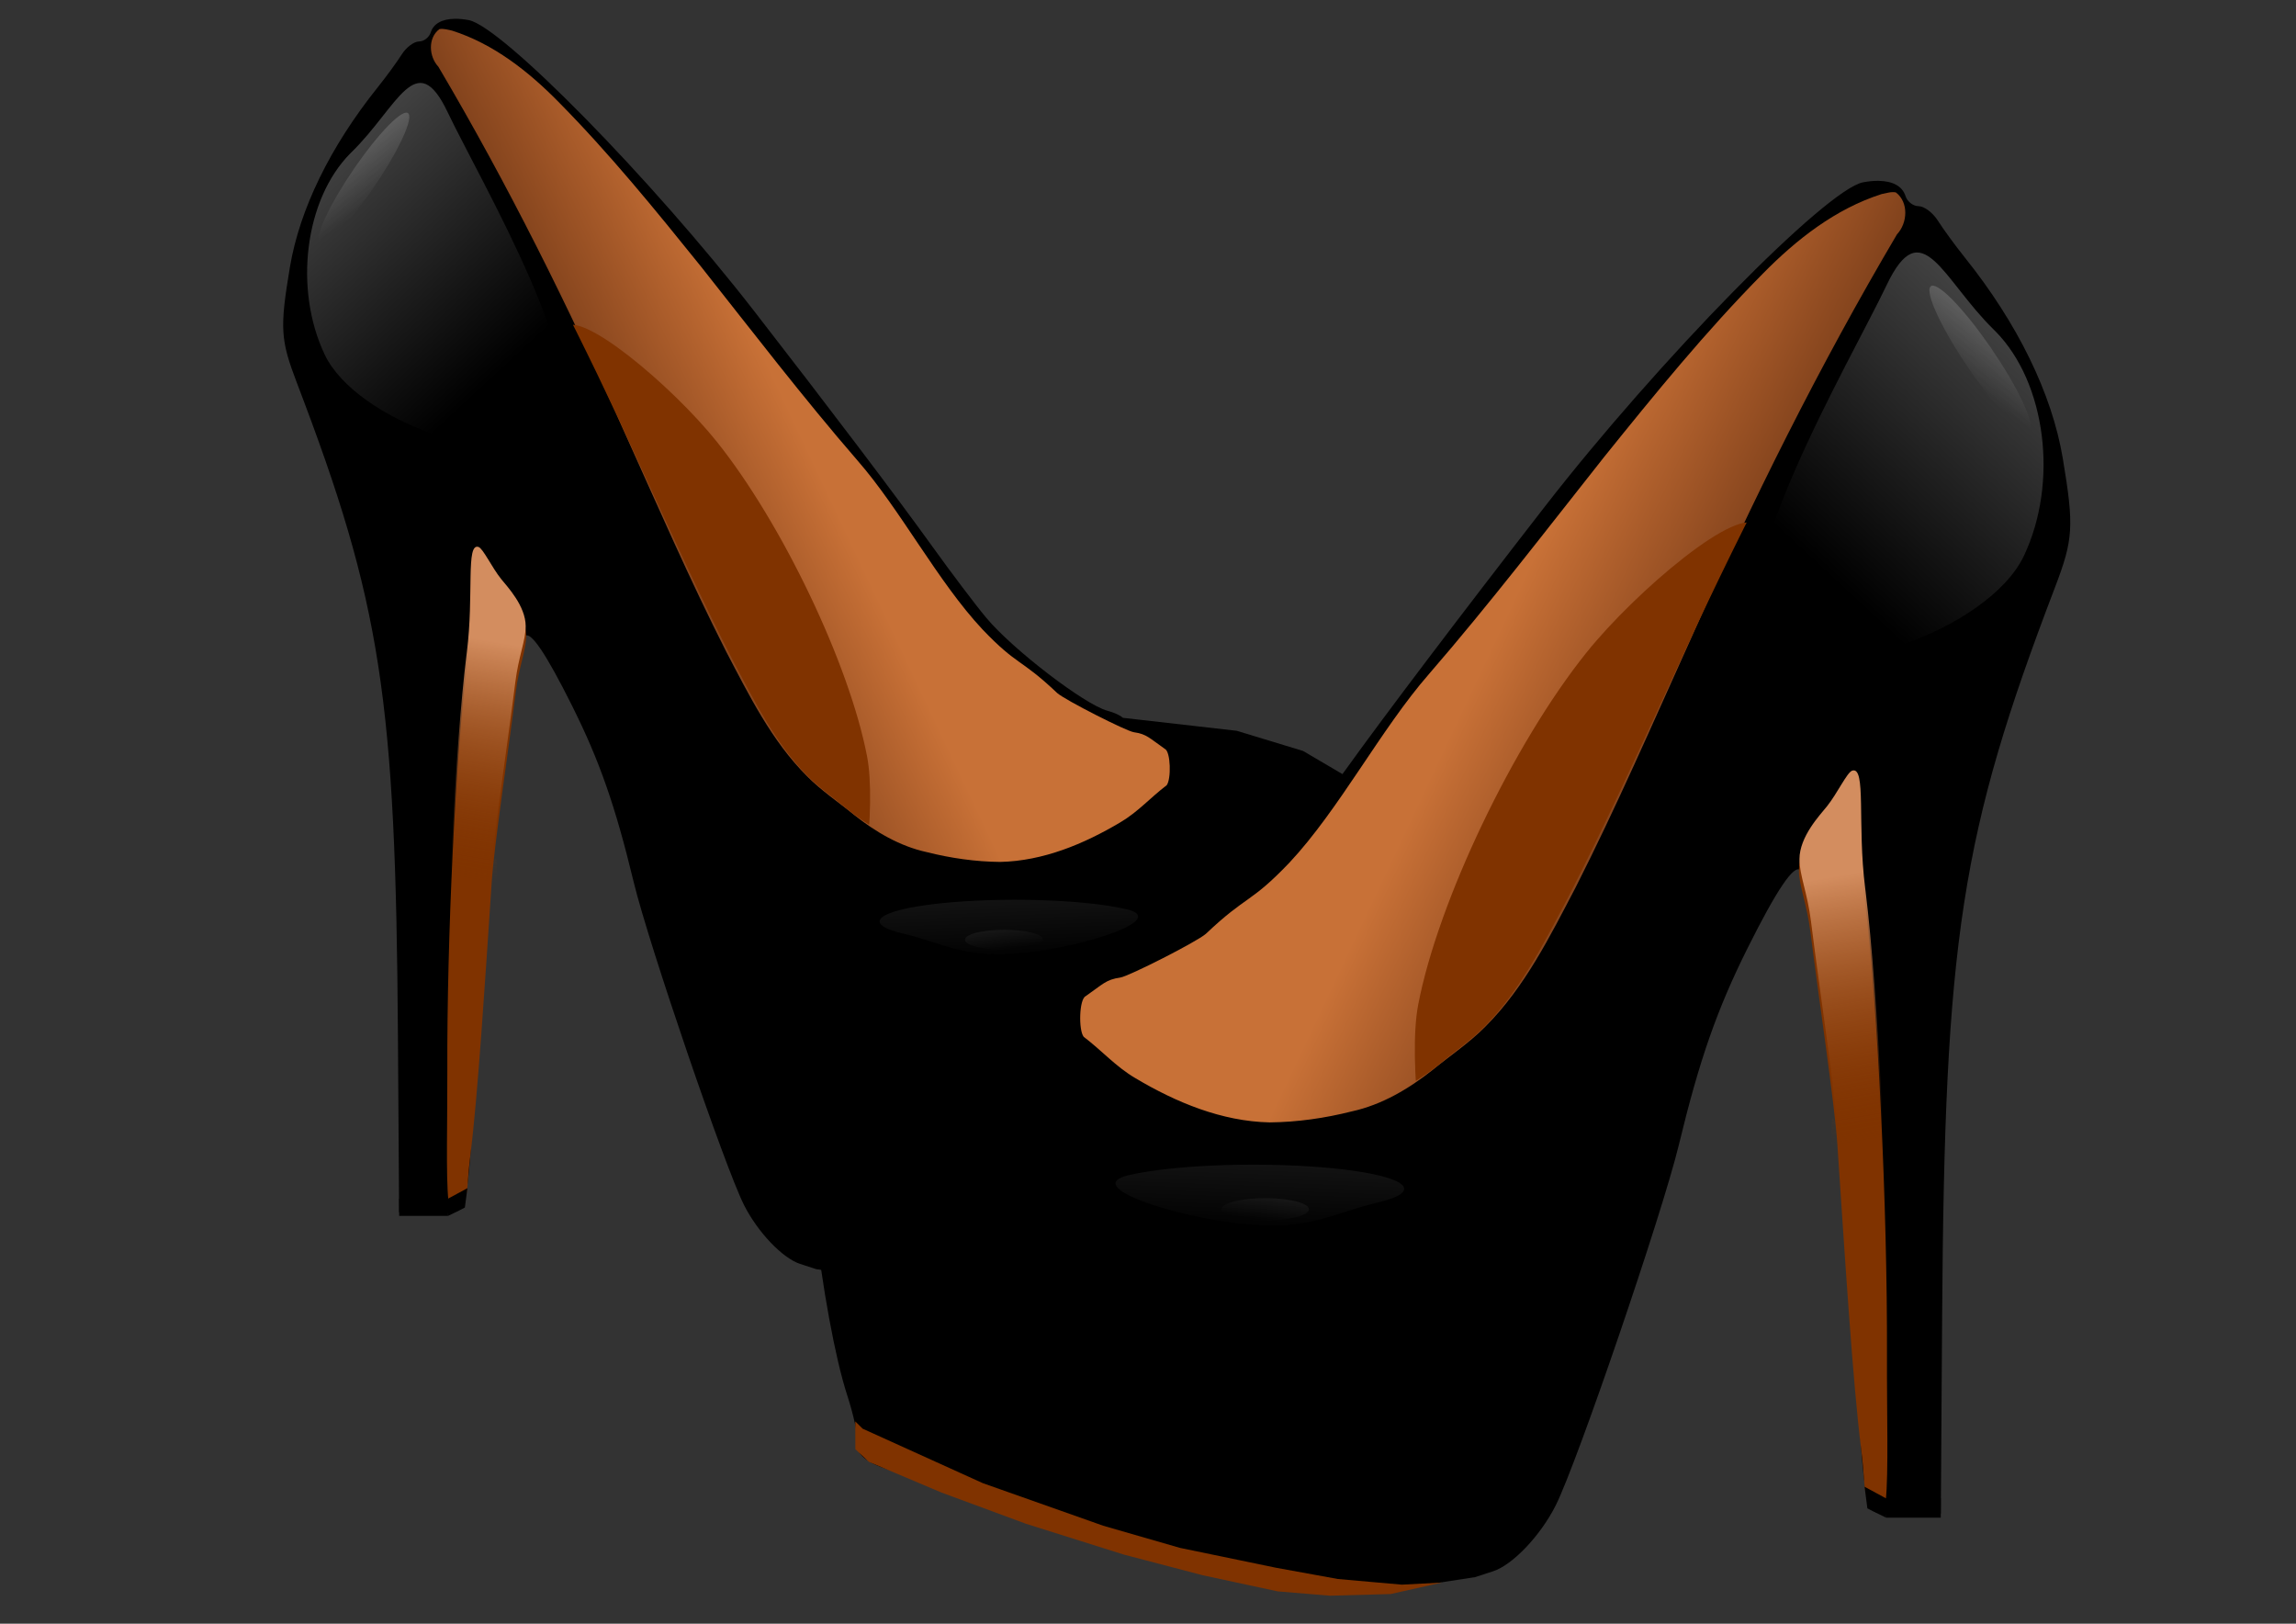 <?xml version="1.0" encoding="UTF-8" standalone="no"?>
<!-- Created with Inkscape (http://www.inkscape.org/) -->
<svg xmlns:dc="http://purl.org/dc/elements/1.1/" xmlns:cc="http://creativecommons.org/ns#" xmlns:rdf="http://www.w3.org/1999/02/22-rdf-syntax-ns#" xmlns:svg="http://www.w3.org/2000/svg" xmlns="http://www.w3.org/2000/svg" xmlns:xlink="http://www.w3.org/1999/xlink" xmlns:sodipodi="http://sodipodi.sourceforge.net/DTD/sodipodi-0.dtd" xmlns:inkscape="http://www.inkscape.org/namespaces/inkscape" width="1052.362" height="744.094" id="svg2" version="1.1" inkscape:version="0.48.2 r9819" sodipodi:docname="womenshoe.svg">
  <rect width="100%" height="100%" fill="#333333" stroke="none"/>
  <defs id="defs4">
    <linearGradient inkscape:collect="always" id="linearGradient3897">
      <stop style="stop-color:#ffffff;stop-opacity:1;" offset="0" id="stop3899"/>
      <stop style="stop-color:#ffffff;stop-opacity:0;" offset="1" id="stop3901"/>
    </linearGradient>
    <linearGradient inkscape:collect="always" id="linearGradient3887">
      <stop style="stop-color:#ffffff;stop-opacity:1;" offset="0" id="stop3889"/>
      <stop style="stop-color:#ffffff;stop-opacity:0;" offset="1" id="stop3891"/>
    </linearGradient>
    <linearGradient inkscape:collect="always" id="linearGradient3093">
      <stop style="stop-color:#ffffff;stop-opacity:1;" offset="0" id="stop3095"/>
      <stop style="stop-color:#ffffff;stop-opacity:0;" offset="1" id="stop3097"/>
    </linearGradient>
    <linearGradient id="linearGradient3993">
      <stop style="stop-color:#d38d5f;stop-opacity:1" offset="0" id="stop3995"/>
      <stop style="stop-color:#803300;stop-opacity:0;" offset="1" id="stop3997"/>
    </linearGradient>
    <linearGradient id="linearGradient3810">
      <stop style="stop-color:#c87137;stop-opacity:1;" offset="0" id="stop3812"/>
      <stop style="stop-color:#d75c1b;stop-opacity:0;" offset="1" id="stop3814"/>
    </linearGradient>
    <inkscape:perspective sodipodi:type="inkscape:persp3d" inkscape:vp_x="0 : 526.18109 : 1" inkscape:vp_y="0 : 1000 : 0" inkscape:vp_z="744.09448 : 526.18109 : 1" inkscape:persp3d-origin="372.04724 : 350.78739 : 1" id="perspective2989"/>
    <clipPath clipPathUnits="userSpaceOnUse" id="clipPath3845">
      <path style="fill:none;stroke:#000000;stroke-width:1px;stroke-linecap:butt;stroke-linejoin:miter;stroke-opacity:1" d="M 387.857,641.648 365,645.934 l -10,2.857 -3.571,0.714 -13.571,0 -18.571,-2.857 -28.571,-9.286 -9.286,18.571 -80,-11.429 L 175,378.791 l 65,-23.571 167.857,137.857 59.286,65.714 -22.857,67.857 -37.857,16.429 z" id="path3847" inkscape:connector-curvature="0"/>
    </clipPath>
    <clipPath clipPathUnits="userSpaceOnUse" id="clipPath3873">
      <path inkscape:connector-curvature="0" id="path3875" d="m 540.072,374.354 c -2.484,1.879 -2.232,5.835 -0.219,7.969 14.735,24.935 27.662,50.901 39.403,77.367 7.072,15.672 13.929,31.455 21.706,46.795 4.875,9.298 9.638,18.926 17.146,26.436 3.047,3.081 6.677,5.49 10.021,8.227 4.541,3.601 9.666,6.635 15.38,7.886 5.098,1.285 10.356,2.043 15.616,2.088 9.109,-0.194 17.776,-3.804 25.506,-8.401 3.764,-2.216 7.248,-4.855 10.722,-7.491 1.002,-1.273 -0.905,-10.067 -2.144,-10.625 -5.121,-3.555 -9.095,-0.535 -13.761,-4.654 -7.843,-7.436 -15.598,-11.371 -23.056,-19.183 -9.49,-10.121 -18.414,-24.396 -27.546,-34.845 -11.573,-13.362 -22.325,-27.401 -33.296,-41.253 -9.642,-11.969 -19.359,-23.921 -30.178,-34.858 -6.388,-6.497 -13.824,-12.348 -22.614,-15.145 -0.879,-0.154 -1.792,-0.499 -2.688,-0.312 z" style="fill:none;stroke:#000000;stroke-opacity:1" sodipodi:nodetypes="cccccccccccccccccc"/>
    </clipPath>
    <clipPath clipPathUnits="userSpaceOnUse" id="clipPath3923">
      <path sodipodi:nodetypes="cccccccccccccccccc" style="fill:none;stroke:#000000;stroke-width:0.753;stroke-opacity:1" d="m 546.93,388.96 c -1.964,1.347 -1.766,4.183 -0.173,5.713 11.655,17.877 21.88,36.494 31.166,55.469 5.594,11.236 11.017,22.552 17.169,33.551 3.856,6.666 7.623,13.569 13.562,18.953 2.41,2.209 5.282,3.936 7.927,5.898 3.592,2.582 7.646,4.757 12.165,5.654 4.032,0.921 8.191,1.465 12.351,1.497 7.205,-0.139 14.06,-2.727 20.175,-6.023 2.977,-1.589 5.733,-3.481 8.481,-5.371 0.793,-0.913 -0.716,-7.218 -1.696,-7.617 -4.05,-2.549 -7.194,-0.384 -10.884,-3.337 -6.204,-5.331 -12.338,-8.153 -18.237,-13.753 -7.506,-7.256 -14.565,-17.491 -21.788,-24.982 -9.154,-9.58 -17.658,-19.645 -26.336,-29.577 -7.626,-8.581 -15.312,-17.151 -23.869,-24.992 -5.053,-4.658 -10.934,-8.853 -17.887,-10.858 -0.695,-0.11 -1.417,-0.358 -2.126,-0.224 z" id="path3925" inkscape:connector-curvature="0"/>
    </clipPath>
    <clipPath clipPathUnits="userSpaceOnUse" id="clipPath3923-1">
      <path sodipodi:nodetypes="cccccccccccccccccc" style="fill:none;stroke:#000000;stroke-width:0.753;stroke-opacity:1" d="m 546.93,388.96 c -1.964,1.347 -1.766,4.183 -0.173,5.713 11.655,17.877 21.88,36.494 31.166,55.469 5.594,11.236 11.017,22.552 17.169,33.551 3.856,6.666 7.623,13.569 13.562,18.953 2.41,2.209 5.282,3.936 7.927,5.898 3.592,2.582 7.646,4.757 12.165,5.654 4.032,0.921 8.191,1.465 12.351,1.497 7.205,-0.139 14.06,-2.727 20.175,-6.023 2.977,-1.589 5.733,-3.481 8.481,-5.371 0.793,-0.913 -0.716,-7.218 -1.696,-7.617 -4.05,-2.549 -7.194,-0.384 -10.884,-3.337 -6.204,-5.331 -12.338,-8.153 -18.237,-13.753 -7.506,-7.256 -14.565,-17.491 -21.788,-24.982 -9.154,-9.58 -17.658,-19.645 -26.336,-29.577 -7.626,-8.581 -15.312,-17.151 -23.869,-24.992 -5.053,-4.658 -10.934,-8.853 -17.887,-10.858 -0.695,-0.11 -1.417,-0.358 -2.126,-0.224 z" id="path3925-7" inkscape:connector-curvature="0"/>
    </clipPath>
    <linearGradient inkscape:collect="always" xlink:href="#linearGradient3810" id="linearGradient3031" gradientUnits="userSpaceOnUse" gradientTransform="translate(586.623,-144.715)" x1="-72.143" y1="480.219" x2="-161.429" y2="522.362"/>
    <linearGradient inkscape:collect="always" xlink:href="#linearGradient3993-7" id="linearGradient3026-1" gradientUnits="userSpaceOnUse" x1="457.459" y1="374.882" x2="453.192" y2="425.389" gradientTransform="matrix(0.504,0,-0.037,1,228.492,-2.857)"/>
    <linearGradient id="linearGradient3993-7">
      <stop style="stop-color:#d38d5f;stop-opacity:1" offset="0" id="stop3995-4"/>
      <stop style="stop-color:#803300;stop-opacity:0;" offset="1" id="stop3997-0"/>
    </linearGradient>
    <linearGradient y2="425.389" x2="453.192" y1="374.882" x1="457.459" gradientTransform="matrix(0.504,0,-0.037,1,228.392,-4.911)" gradientUnits="userSpaceOnUse" id="linearGradient3055" xlink:href="#linearGradient3993-7" inkscape:collect="always"/>
    <linearGradient inkscape:collect="always" xlink:href="#linearGradient3093" id="linearGradient3099" x1="385.373" y1="250.857" x2="453.255" y2="324.042" gradientUnits="userSpaceOnUse"/>
    <linearGradient inkscape:collect="always" xlink:href="#linearGradient3887" id="linearGradient3893" x1="577.995" y1="421.759" x2="578.273" y2="433.753" gradientUnits="userSpaceOnUse" gradientTransform="matrix(0.902,0,0,1.444,30.406,-188.273)"/>
    <linearGradient inkscape:collect="always" xlink:href="#linearGradient3897" id="linearGradient3903" x1="387.243" y1="257.147" x2="431.99" y2="281.442" gradientUnits="userSpaceOnUse"/>
    <linearGradient inkscape:collect="always" xlink:href="#linearGradient3887" id="linearGradient3907" x1="560.736" y1="428.34" x2="562.15" y2="437.179" gradientUnits="userSpaceOnUse"/>
    <linearGradient inkscape:collect="always" xlink:href="#linearGradient3810" id="linearGradient3955" gradientUnits="userSpaceOnUse" gradientTransform="translate(586.623,-144.715)" x1="-72.143" y1="480.219" x2="-161.429" y2="522.362"/>
    <linearGradient inkscape:collect="always" xlink:href="#linearGradient3993-7" id="linearGradient3957" gradientUnits="userSpaceOnUse" gradientTransform="matrix(0.504,0,-0.037,1,228.392,-4.911)" x1="457.459" y1="374.882" x2="453.192" y2="425.389"/>
    <linearGradient inkscape:collect="always" xlink:href="#linearGradient3093" id="linearGradient3959" gradientUnits="userSpaceOnUse" x1="385.373" y1="250.857" x2="453.255" y2="324.042"/>
    <linearGradient inkscape:collect="always" xlink:href="#linearGradient3887" id="linearGradient3961" gradientUnits="userSpaceOnUse" gradientTransform="matrix(0.902,0,0,1.444,30.406,-188.273)" x1="577.995" y1="421.759" x2="578.273" y2="433.753"/>
    <linearGradient inkscape:collect="always" xlink:href="#linearGradient3897" id="linearGradient3963" gradientUnits="userSpaceOnUse" x1="387.243" y1="257.147" x2="431.99" y2="281.442"/>
    <linearGradient inkscape:collect="always" xlink:href="#linearGradient3887" id="linearGradient3965" gradientUnits="userSpaceOnUse" x1="560.736" y1="428.34" x2="562.15" y2="437.179"/>
  </defs>
  <sodipodi:namedview id="base" pagecolor="#ffffff" bordercolor="#666666" borderopacity="1.0" inkscape:pageopacity="0.0" inkscape:pageshadow="2" inkscape:zoom="1" inkscape:cx="398.06132" inkscape:cy="356.42556" inkscape:document-units="px" inkscape:current-layer="layer1" showgrid="false" showguides="true" inkscape:guide-bbox="true" inkscape:window-width="1920" inkscape:window-height="1018" inkscape:window-x="-8" inkscape:window-y="-8" inkscape:window-maximized="1"/>
  <g inkscape:label="Layer 1" inkscape:groupmode="layer" id="layer1" transform="translate(0,-308.268)">
    <g id="g3909" transform="matrix(2.159,0,0,2.159,-733.997,-196.546)">
      <g id="g3079">
        <g id="g3888">
          <path transform="translate(193.949,-143.442)" inkscape:connector-curvature="0" id="path3802" d="m 242.562,381.25 c -2.692,0.042 -4.507,1.027 -5.094,2.875 -0.34,1.072 -1.45,1.938 -2.5,1.938 -1.05,0 -2.701,1.238 -3.656,2.75 -0.955,1.512 -3.243,4.659 -5.094,6.969 C 216.153,408.343 209.62,421.689 207.562,434 c -2.165,12.955 -2.006,15.388 1.5,24.562 17.869,46.753 20.972,66.838 21.438,138.5 l 0.25,37.5 5.719,0.312 c 3.139,0.166 6.306,-0.18 7.031,-0.781 1.703,-1.413 2.249,-6.295 3.469,-30.031 0.551,-10.725 1.449,-24 2,-29.5 3.105,-31.019 7.204,-60.99 8.5,-62.281 1.173,-1.169 4.468,3.701 10,14.781 5.833,11.683 9.159,21.19 13.094,37.469 3.164,13.093 19.337,60.438 23.406,68.5 2.926,5.796 8.223,11.342 11.969,12.531 2.747,0.872 2.603,1.958 -0.438,3.344 -3.482,1.586 -3.119,3.148 0.75,3.25 1.788,0.047 11.35,0.67 21.25,1.375 9.9,0.705 28.264,1.333 40.812,1.406 30.281,0.176 32.61,-0.892 17.25,-7.938 -5.189,-2.38 -9.252,-4.611 -9.031,-4.969 0.221,-0.358 4.132,-1.72 8.688,-3 4.555,-1.28 12.87,-4.205 18.469,-6.531 5.599,-2.327 12.633,-4.943 15.625,-5.812 5.932,-1.725 7.83,-3.318 7.469,-6.219 -0.129,-1.036 0.714,-4.831 1.875,-8.406 2.28,-7.021 4.75,-20.445 6.25,-34 1.604,-14.499 -1.232,-29.862 -5.719,-31.688 l -16.531,-9.719 -14.094,-4.281 -24.156,-2.75 c -0.573,-0.53 -1.8,-1.101 -3.281,-1.5 -4.836,-1.302 -20.034,-12.954 -25.688,-19.688 -2.238,-2.665 -7.475,-9.6 -11.625,-15.375 -7.36,-10.242 -21.561,-29 -37.719,-49.812 -21.696,-27.947 -53.565,-60.406 -60.562,-61.719 -1.081,-0.203 -2.071,-0.295 -2.969,-0.281 z" clip-path="url(#clipPath3845)" style="fill:#000000"/>
          <path sodipodi:nodetypes="cccccccccccccccccccc" inkscape:connector-curvature="0" id="path3852" d="m 629.664,474.992 -22.857,10.357 -22.879,8.088 -14.564,4.203 -18.272,3.781 -11.786,2.143 -12.143,1.071 -7.626,-0.4 9.769,2.186 11.533,0.314 9.917,-0.819 14.264,-3.066 15,-3.929 18.615,-5.862 16.028,-5.923 8.802,-3.719 5.042,-2.134 2.544,-2.386 0.018,-5.292 z" style="fill:#803300;stroke:none"/>
        </g>
        <path inkscape:connector-curvature="0" id="path3894" d="m 433.248,240.003 c -2.484,1.879 -2.232,5.835 -0.219,7.969 14.735,24.935 27.662,50.901 39.403,77.367 7.072,15.672 13.929,31.455 21.706,46.795 4.875,9.298 9.638,18.926 17.146,26.436 3.047,3.081 6.677,5.49 10.021,8.227 4.541,3.601 9.666,6.635 15.38,7.886 5.098,1.285 10.356,2.043 15.616,2.088 9.109,-0.194 17.776,-3.804 25.506,-8.401 3.764,-2.216 6.364,-5.234 9.838,-7.87 1.002,-1.273 0.862,-7.163 -0.376,-7.72 -3.243,-2.251 -3.829,-3.153 -6.581,-3.54 -1.594,-0.224 -14.56,-6.801 -16.271,-8.312 -7.843,-7.436 -8.401,-5.689 -15.859,-13.5 -9.49,-10.121 -17.404,-25.406 -26.536,-35.855 -11.573,-13.362 -22.325,-27.401 -33.296,-41.253 -9.642,-11.969 -19.359,-23.921 -30.178,-34.858 -6.388,-6.497 -13.824,-12.348 -22.614,-15.145 -0.879,-0.154 -1.792,-0.499 -2.688,-0.312 z" style="fill:url(#linearGradient3031);fill-opacity:1;stroke:none" sodipodi:nodetypes="cccccccccccsccccccc"/>
        <path style="fill:#803300;fill-opacity:1;fill-rule:nonzero;stroke:none" d="m 573.834,450.803 c -0.778,-4.852 -10.983,-20.844 -9.384,-22.42 3.356,-3.306 21.688,10.412 30.095,19.749 12.415,13.787 24.434,37.148 26.845,52.177 1.275,7.947 -3.106,25.922 -7.206,30.658 -1.879,2.17 -1.932,-2.741 -4.438,-4.277 -1.792,-1.099 -5.123,-9.515 -7.862,-14.815 -0.88,-1.702 -1.756,-3.885 -2.447,-4.653 -1.543,-1.713 -4.259,-7.829 -6.026,-12.374 -2.485,-6.391 -5.307,-12.78 -6.908,-16.183 -4.115,-8.741 -2.739,-6.243 -3.788,-8.787 -0.56,-1.359 -3.869,-6.651 -4.499,-10.312" id="path3860" inkscape:connector-curvature="0" sodipodi:nodetypes="cssssssssssc" clip-path="url(#clipPath3923-1)" transform="matrix(1.024,-0.067,0.086,1.317,-155.276,-222.865)"/>
        <path style="fill:#803300;fill-opacity:1;fill-rule:nonzero;stroke:none" d="m 439.182,374.279 c 1.537,-12.182 -0.262,-23.207 2.473,-22.311 0.968,0.317 2.843,4.359 4.791,6.783 1.326,1.651 5.212,5.721 5.228,10.033 0.011,2.993 -1.522,6.437 -2.197,11.859 -1.598,12.833 -4.568,32.245 -5.112,40.342 -1.417,21.095 -2.94,45.373 -4.526,57.943 -0.554,4.391 -0.508,6.818 -0.837,8.205 -0.303,1.276 -2.763,4.749 -3.299,4.113 -0.542,-0.643 -0.21,0.255 -0.536,-2.653 -0.552,-4.919 -0.192,-17.326 -0.231,-27.473 -0.106,-28.18 1.749,-66.544 4.169,-86.224" id="path3988" inkscape:connector-curvature="0" sodipodi:nodetypes="cssssssssssc"/>
        <path style="fill:#000000;fill-opacity:1;fill-rule:nonzero;stroke:none" d="m 434.911,488.344 4.286,-2.321 -0.536,4.107 -1.058,0.549 -2.513,1.226 z" id="rect3057" inkscape:connector-curvature="0" sodipodi:nodetypes="cccccc"/>
        <path sodipodi:nodetypes="cssssccsc" inkscape:connector-curvature="0" id="path3991" d="m 439.081,372.225 c 1.537,-12.182 -0.262,-23.207 2.473,-22.311 0.968,0.317 2.843,4.359 4.791,6.783 1.326,1.651 5.212,5.721 5.228,10.033 0.011,2.993 -1.522,6.437 -2.197,11.859 -1.598,12.833 -4.568,32.245 -5.112,40.342 4.815,-22.228 -5.777,92.172 -9.02,69.661 -0.552,-4.919 -0.371,-19.379 -0.409,-29.526 -0.106,-28.18 1.749,-66.544 4.169,-86.224" style="fill:url(#linearGradient3055);fill-opacity:1;fill-rule:nonzero;stroke:none"/>
        <rect style="fill:#000000;fill-opacity:1;fill-rule:nonzero;stroke:none" id="rect3077" width="10.38" height="3.669" x="424.71" y="488.233"/>
      </g>
      <path sodipodi:nodetypes="csssc" inkscape:connector-curvature="0" id="path3090" d="m 422.729,276.377 c 9.844,-9.619 13.714,-22.586 20.42,-8.465 6.706,14.121 32.445,57.76 22.601,67.379 -9.844,9.619 -41.999,-1.809 -48.704,-15.93 -6.624,-13.948 -4.232,-32.937 5.376,-42.678" style="opacity:0.442;fill:url(#linearGradient3099);fill-opacity:1;fill-rule:nonzero;stroke:none" transform="translate(-8.132,-10.253)"/>
      <path sodipodi:nodetypes="csssc" inkscape:connector-curvature="0" id="path3884" d="m 539.258,425.603 c 13.095,-1.429 30.942,-0.887 39.861,1.211 8.92,2.098 -8.246,7.785 -21.341,9.214 -13.095,1.429 -17.161,-1.942 -26.081,-4.04 -8.811,-2.072 -5.629,-4.893 7.152,-6.341" style="opacity:0.093;fill:url(#linearGradient3893);fill-opacity:1;fill-rule:nonzero;stroke:none"/>
      <path transform="matrix(1.4,-0.173,-0.484,0.754,-38.537,132.176)" sodipodi:open="true" sodipodi:end="10.380286" sodipodi:start="4.1144135" d="m 421.534,266.775 c 1.21,-5.716 2.86,-3.547 3.684,4.845 0.824,8.392 0.512,19.828 -0.699,25.545 -1.21,5.716 -2.86,3.547 -3.684,-4.845 -0.814,-8.289 -0.52,-19.574 0.661,-25.363" sodipodi:ry="18.384777" sodipodi:rx="2.6516504" sodipodi:cy="281.96936" sodipodi:cx="423.02664" id="path3895" style="opacity:0.518;fill:url(#linearGradient3903);fill-opacity:1;fill-rule:nonzero;stroke:none" sodipodi:type="arc"/>
      <path transform="translate(-8.485,-1.768)" sodipodi:open="true" sodipodi:end="10.380286" sodipodi:start="4.1144135" d="m 556.942,433.305 c 3.792,-0.66 8.961,-0.409 11.544,0.559 2.583,0.968 1.603,2.288 -2.189,2.947 -3.792,0.66 -8.961,0.409 -11.544,-0.559 -2.552,-0.956 -1.63,-2.259 2.071,-2.927" sodipodi:ry="2.1213202" sodipodi:rx="8.3085051" sodipodi:cy="435.05795" sodipodi:cx="561.61957" id="path3905" style="opacity:0.102;fill:url(#linearGradient3907);fill-opacity:1;fill-rule:nonzero;stroke:none" sodipodi:type="arc"/>
    </g>
    <g id="g3925" transform="matrix(-2.411,0,0,2.411,1913.515,-182.209)">
      <g id="g3927">
        <g id="g3929">
          <path style="fill:#000000" clip-path="url(#clipPath3845)" d="m 242.562,381.25 c -2.692,0.042 -4.507,1.027 -5.094,2.875 -0.34,1.072 -1.45,1.938 -2.5,1.938 -1.05,0 -2.701,1.238 -3.656,2.75 -0.955,1.512 -3.243,4.659 -5.094,6.969 C 216.153,408.343 209.62,421.689 207.562,434 c -2.165,12.955 -2.006,15.388 1.5,24.562 17.869,46.753 20.972,66.838 21.438,138.5 l 0.25,37.5 5.719,0.312 c 3.139,0.166 6.306,-0.18 7.031,-0.781 1.703,-1.413 2.249,-6.295 3.469,-30.031 0.551,-10.725 1.449,-24 2,-29.5 3.105,-31.019 7.204,-60.99 8.5,-62.281 1.173,-1.169 4.468,3.701 10,14.781 5.833,11.683 9.159,21.19 13.094,37.469 3.164,13.093 19.337,60.438 23.406,68.5 2.926,5.796 8.223,11.342 11.969,12.531 2.747,0.872 2.603,1.958 -0.438,3.344 -3.482,1.586 -3.119,3.148 0.75,3.25 1.788,0.047 11.35,0.67 21.25,1.375 9.9,0.705 28.264,1.333 40.812,1.406 30.281,0.176 32.61,-0.892 17.25,-7.938 -5.189,-2.38 -9.252,-4.611 -9.031,-4.969 0.221,-0.358 4.132,-1.72 8.688,-3 4.555,-1.28 12.87,-4.205 18.469,-6.531 5.599,-2.327 12.633,-4.943 15.625,-5.812 5.932,-1.725 7.83,-3.318 7.469,-6.219 -0.129,-1.036 0.714,-4.831 1.875,-8.406 2.28,-7.021 4.75,-20.445 6.25,-34 1.604,-14.499 -1.232,-29.862 -5.719,-31.688 l -16.531,-9.719 -14.094,-4.281 -24.156,-2.75 c -0.573,-0.53 -1.8,-1.101 -3.281,-1.5 -4.836,-1.302 -20.034,-12.954 -25.688,-19.688 -2.238,-2.665 -7.475,-9.6 -11.625,-15.375 -7.36,-10.242 -21.561,-29 -37.719,-49.812 -21.696,-27.947 -53.565,-60.406 -60.562,-61.719 -1.081,-0.203 -2.071,-0.295 -2.969,-0.281 z" id="path3931" inkscape:connector-curvature="0" transform="translate(193.949,-143.442)"/>
          <path style="fill:#803300;stroke:none" d="m 629.664,474.992 -22.857,10.357 -22.879,8.088 -14.564,4.203 -18.272,3.781 -11.786,2.143 -12.143,1.071 -7.626,-0.4 9.769,2.186 11.533,0.314 9.917,-0.819 14.264,-3.066 15,-3.929 18.615,-5.862 16.028,-5.923 8.802,-3.719 5.042,-2.134 2.544,-2.386 0.018,-5.292 z" id="path3933" inkscape:connector-curvature="0" sodipodi:nodetypes="cccccccccccccccccccc"/>
        </g>
        <path sodipodi:nodetypes="cccccccccccsccccccc" style="fill:url(#linearGradient3955);fill-opacity:1;stroke:none" d="m 433.248,240.003 c -2.484,1.879 -2.232,5.835 -0.219,7.969 14.735,24.935 27.662,50.901 39.403,77.367 7.072,15.672 13.929,31.455 21.706,46.795 4.875,9.298 9.638,18.926 17.146,26.436 3.047,3.081 6.677,5.49 10.021,8.227 4.541,3.601 9.666,6.635 15.38,7.886 5.098,1.285 10.356,2.043 15.616,2.088 9.109,-0.194 17.776,-3.804 25.506,-8.401 3.764,-2.216 6.364,-5.234 9.838,-7.87 1.002,-1.273 0.862,-7.163 -0.376,-7.72 -3.243,-2.251 -3.829,-3.153 -6.581,-3.54 -1.594,-0.224 -14.56,-6.801 -16.271,-8.312 -7.843,-7.436 -8.401,-5.689 -15.859,-13.5 -9.49,-10.121 -17.404,-25.406 -26.536,-35.855 -11.573,-13.362 -22.325,-27.401 -33.296,-41.253 -9.642,-11.969 -19.359,-23.921 -30.178,-34.858 -6.388,-6.497 -13.824,-12.348 -22.614,-15.145 -0.879,-0.154 -1.792,-0.499 -2.688,-0.312 z" id="path3935" inkscape:connector-curvature="0"/>
        <path transform="matrix(1.024,-0.067,0.086,1.317,-155.276,-222.865)" clip-path="url(#clipPath3923-1)" sodipodi:nodetypes="cssssssssssc" inkscape:connector-curvature="0" id="path3937" d="m 573.834,450.803 c -0.778,-4.852 -10.983,-20.844 -9.384,-22.42 3.356,-3.306 21.688,10.412 30.095,19.749 12.415,13.787 24.434,37.148 26.845,52.177 1.275,7.947 -3.106,25.922 -7.206,30.658 -1.879,2.17 -1.932,-2.741 -4.438,-4.277 -1.792,-1.099 -5.123,-9.515 -7.862,-14.815 -0.88,-1.702 -1.756,-3.885 -2.447,-4.653 -1.543,-1.713 -4.259,-7.829 -6.026,-12.374 -2.485,-6.391 -5.307,-12.78 -6.908,-16.183 -4.115,-8.741 -2.739,-6.243 -3.788,-8.787 -0.56,-1.359 -3.869,-6.651 -4.499,-10.312" style="fill:#803300;fill-opacity:1;fill-rule:nonzero;stroke:none"/>
        <path sodipodi:nodetypes="cssssssssssc" inkscape:connector-curvature="0" id="path3939" d="m 439.182,374.279 c 1.537,-12.182 -0.262,-23.207 2.473,-22.311 0.968,0.317 2.843,4.359 4.791,6.783 1.326,1.651 5.212,5.721 5.228,10.033 0.011,2.993 -1.522,6.437 -2.197,11.859 -1.598,12.833 -4.568,32.245 -5.112,40.342 -1.417,21.095 -2.94,45.373 -4.526,57.943 -0.554,4.391 -0.508,6.818 -0.837,8.205 -0.303,1.276 -2.763,4.749 -3.299,4.113 -0.542,-0.643 -0.21,0.255 -0.536,-2.653 -0.552,-4.919 -0.192,-17.326 -0.231,-27.473 -0.106,-28.18 1.749,-66.544 4.169,-86.224" style="fill:#803300;fill-opacity:1;fill-rule:nonzero;stroke:none"/>
        <path sodipodi:nodetypes="cccccc" inkscape:connector-curvature="0" id="path3941" d="m 434.911,488.344 4.286,-2.321 -0.536,4.107 -1.058,0.549 -2.513,1.226 z" style="fill:#000000;fill-opacity:1;fill-rule:nonzero;stroke:none"/>
        <path style="fill:url(#linearGradient3957);fill-opacity:1;fill-rule:nonzero;stroke:none" d="m 439.081,372.225 c 1.537,-12.182 -0.262,-23.207 2.473,-22.311 0.968,0.317 2.843,4.359 4.791,6.783 1.326,1.651 5.212,5.721 5.228,10.033 0.011,2.993 -1.522,6.437 -2.197,11.859 -1.598,12.833 -4.568,32.245 -5.112,40.342 4.815,-22.228 -5.777,92.172 -9.02,69.661 -0.552,-4.919 -0.371,-19.379 -0.409,-29.526 -0.106,-28.18 1.749,-66.544 4.169,-86.224" id="path3943" inkscape:connector-curvature="0" sodipodi:nodetypes="cssssccsc"/>
        <rect y="488.233" x="424.71" height="3.669" width="10.38" id="rect3945" style="fill:#000000;fill-opacity:1;fill-rule:nonzero;stroke:none"/>
      </g>
      <path transform="translate(-8.132,-10.253)" style="opacity:0.442;fill:url(#linearGradient3959);fill-opacity:1;fill-rule:nonzero;stroke:none" d="m 422.729,276.377 c 9.844,-9.619 13.714,-22.586 20.42,-8.465 6.706,14.121 32.445,57.76 22.601,67.379 -9.844,9.619 -41.999,-1.809 -48.704,-15.93 -6.624,-13.948 -4.232,-32.937 5.376,-42.678" id="path3947" inkscape:connector-curvature="0" sodipodi:nodetypes="csssc"/>
      <path style="opacity:0.093;fill:url(#linearGradient3961);fill-opacity:1;fill-rule:nonzero;stroke:none" d="m 539.258,425.603 c 13.095,-1.429 30.942,-0.887 39.861,1.211 8.92,2.098 -8.246,7.785 -21.341,9.214 -13.095,1.429 -17.161,-1.942 -26.081,-4.04 -8.811,-2.072 -5.629,-4.893 7.152,-6.341" id="path3949" inkscape:connector-curvature="0" sodipodi:nodetypes="csssc"/>
      <path sodipodi:type="arc" style="opacity:0.518;fill:url(#linearGradient3963);fill-opacity:1;fill-rule:nonzero;stroke:none" id="path3951" sodipodi:cx="423.02664" sodipodi:cy="281.96936" sodipodi:rx="2.6516504" sodipodi:ry="18.384777" d="m 421.534,266.775 c 1.21,-5.716 2.86,-3.547 3.684,4.845 0.824,8.392 0.512,19.828 -0.699,25.545 -1.21,5.716 -2.86,3.547 -3.684,-4.845 -0.814,-8.289 -0.52,-19.574 0.661,-25.363" sodipodi:start="4.1144135" sodipodi:end="10.380286" sodipodi:open="true" transform="matrix(1.4,-0.173,-0.484,0.754,-38.537,132.176)"/>
      <path sodipodi:type="arc" style="opacity:0.102;fill:url(#linearGradient3965);fill-opacity:1;fill-rule:nonzero;stroke:none" id="path3953" sodipodi:cx="561.61957" sodipodi:cy="435.05795" sodipodi:rx="8.3085051" sodipodi:ry="2.1213202" d="m 556.942,433.305 c 3.792,-0.66 8.961,-0.409 11.544,0.559 2.583,0.968 1.603,2.288 -2.189,2.947 -3.792,0.66 -8.961,0.409 -11.544,-0.559 -2.552,-0.956 -1.63,-2.259 2.071,-2.927" sodipodi:start="4.1144135" sodipodi:end="10.380286" sodipodi:open="true" transform="translate(-8.485,-1.768)"/>
    </g>
  </g>
</svg>
